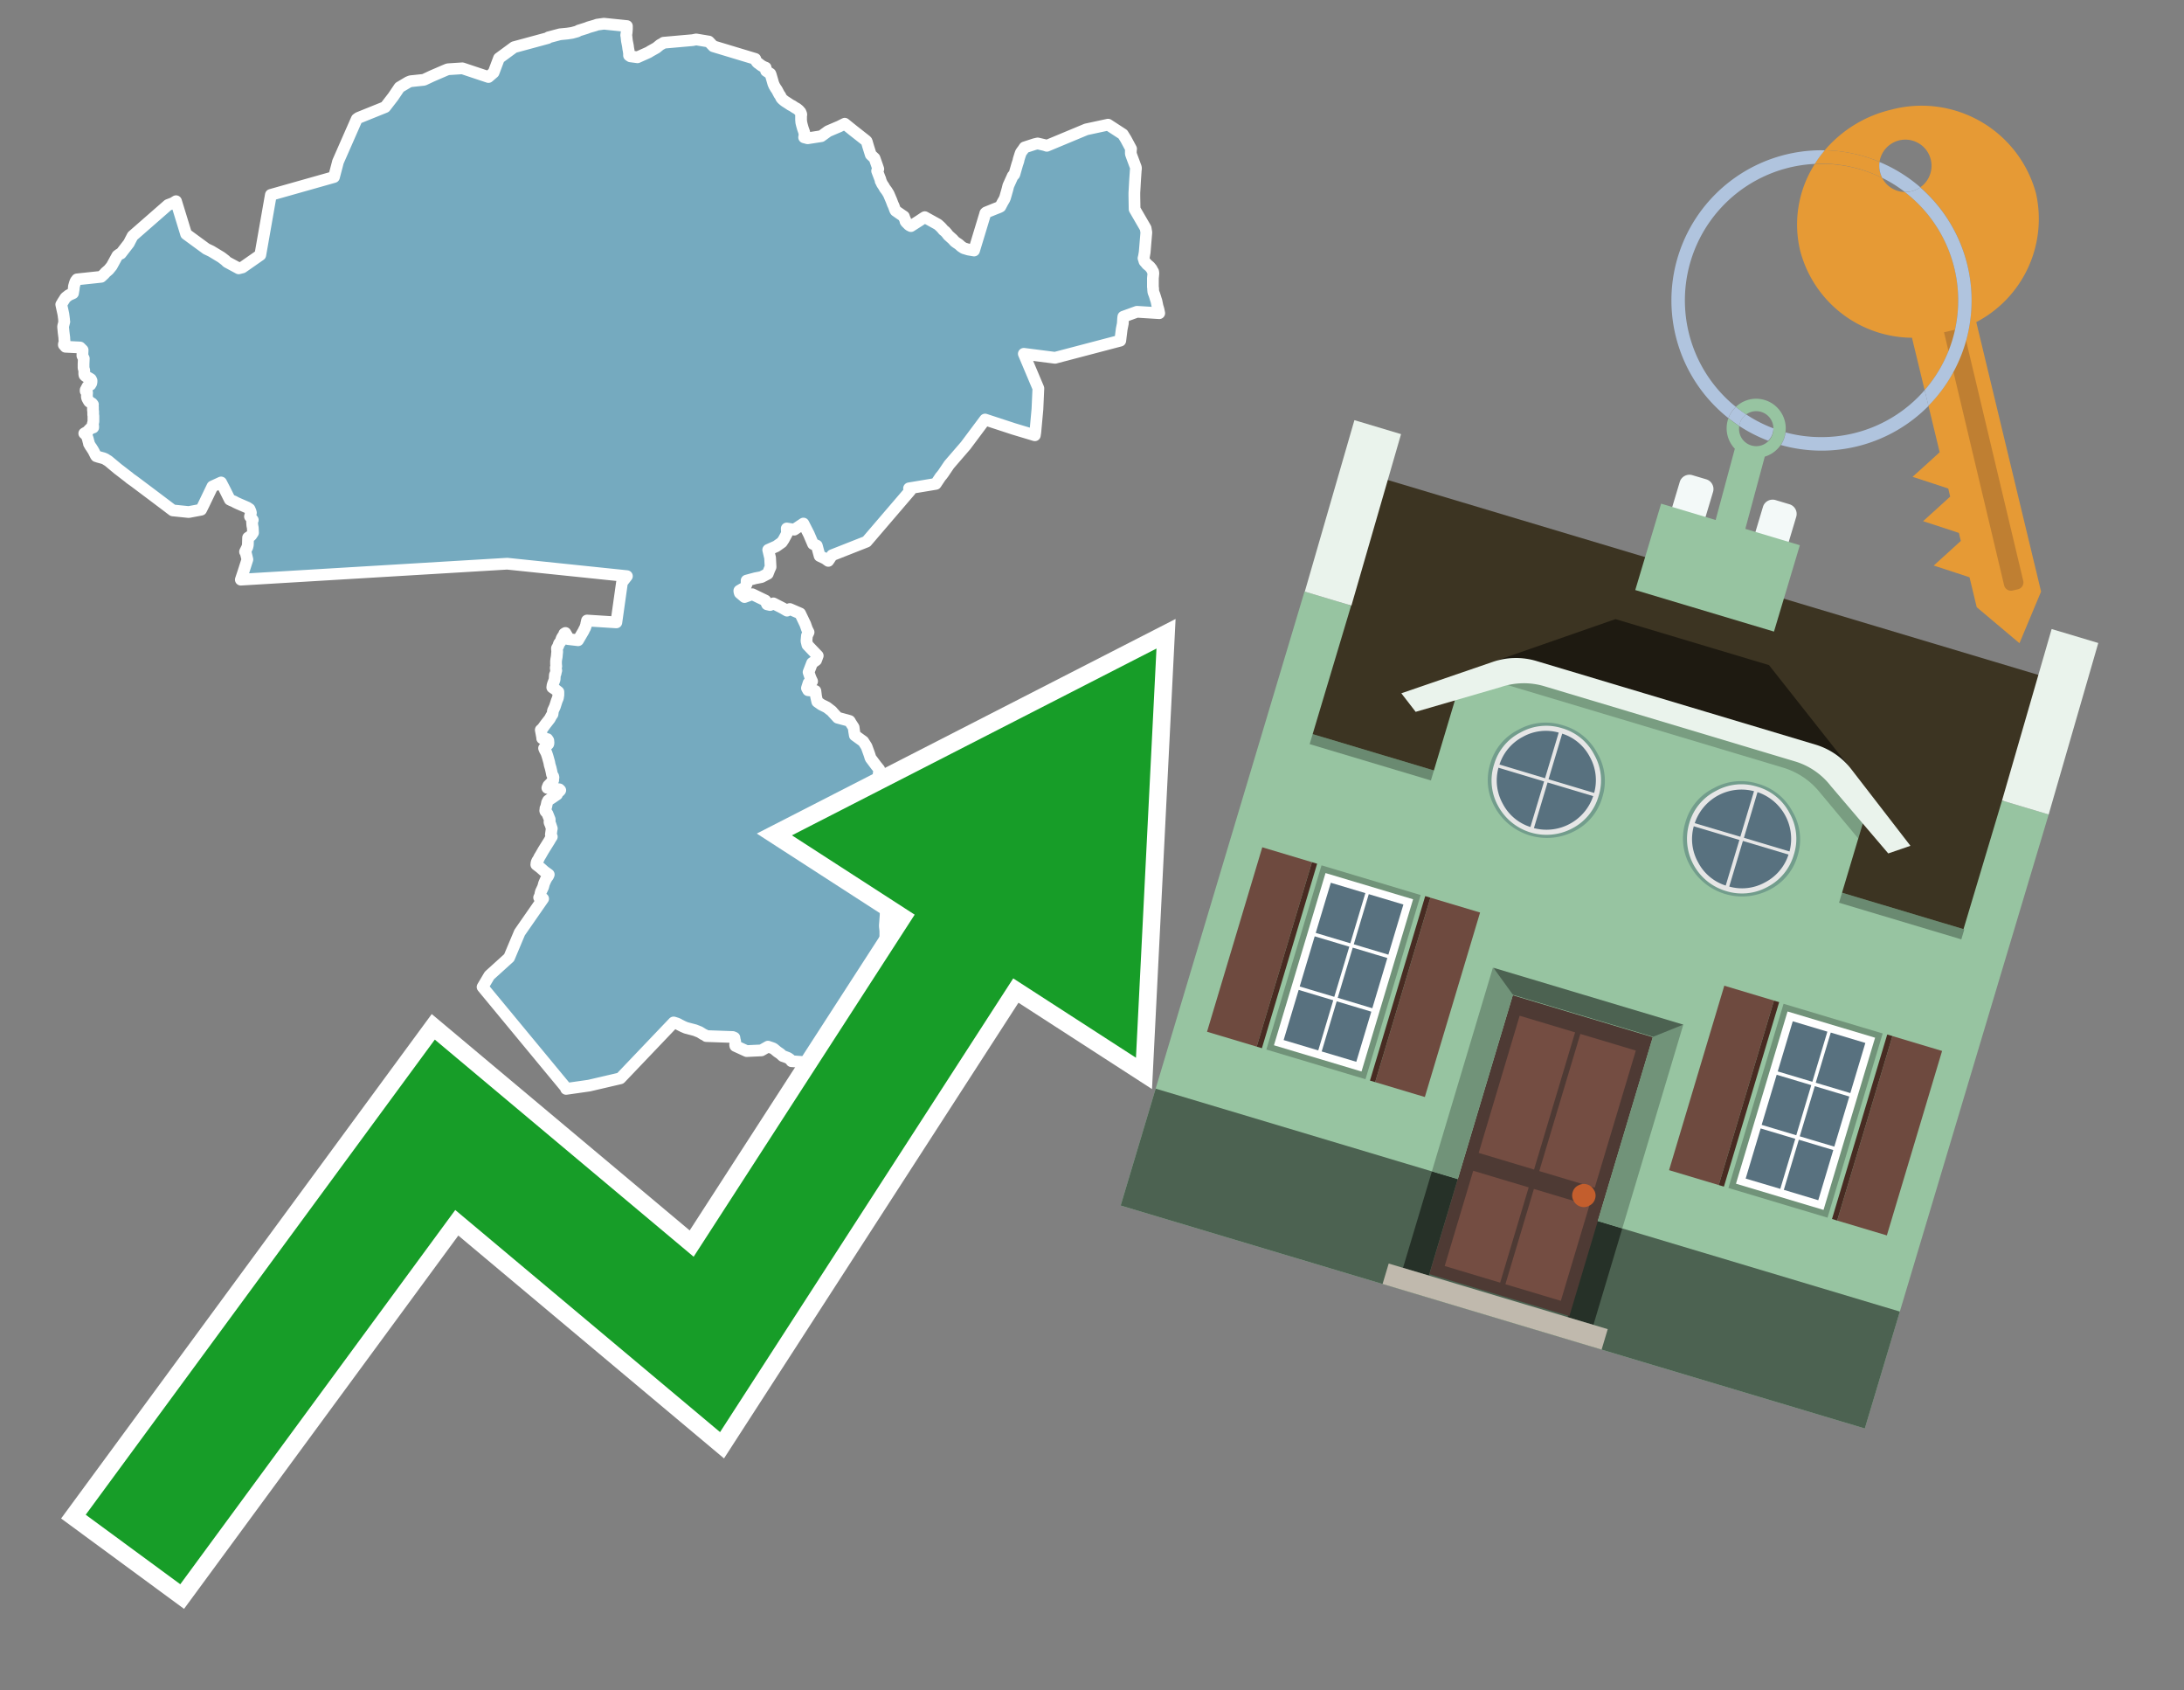 <svg id="Text" xmlns="http://www.w3.org/2000/svg" width="93.05" height="72" viewBox="0 0 93.05 72"><rect x="0" y="0" width="93.05" height="72" fill="#808080" stroke="none"/><polygon points="26.71,1.11 26.71,1.23 26.7,1.37 26.68,1.5 26.69,1.55 26.71,1.74 26.75,1.94 26.77,2.09 26.78,2.13 26.8,2.27 26.8,2.33 26.8,2.36 26.86,2.4 27.16,2.44 27.63,2.23 27.71,2.18 27.96,2.04 28.12,1.91 28.23,1.85 28.27,1.82 29.51,1.71 29.66,1.68 30.2,1.77 30.39,1.97 32.18,2.51 32.21,2.59 32.27,2.67 32.33,2.71 32.38,2.75 32.45,2.8 32.54,2.85 32.62,2.88 32.64,3.02 32.82,3.14 32.84,3.19 32.91,3.43 32.95,3.57 32.97,3.61 32.98,3.64 33.05,3.76 33.1,3.83 33.2,4.02 33.23,4.06 33.25,4.09 33.28,4.16 33.31,4.2 33.35,4.24 33.41,4.29 33.45,4.32 33.56,4.39 33.68,4.47 33.76,4.51 33.88,4.59 33.94,4.62 34.04,4.7 34.07,4.74 34.1,4.77 34.13,4.84 34.14,4.88 34.13,4.93 34.13,4.98 34.13,5.11 34.14,5.22 34.17,5.34 34.21,5.48 34.27,5.65 34.27,5.69 34.28,5.75 34.26,5.85 34.41,5.89 34.99,5.8 35.28,5.59 35.63,5.44 35.75,5.39 35.99,5.27 36.35,5.56 36.91,6 36.93,6.03 36.94,6.07 36.99,6.24 37.1,6.59 37.26,6.74 37.38,7.08 37.42,7.2 37.37,7.28 37.48,7.57 37.51,7.64 37.52,7.71 37.55,7.76 37.56,7.79 37.58,7.83 37.66,7.95 37.69,8.01 37.78,8.13 37.86,8.26 37.98,8.54 38.04,8.7 38.07,8.76 38.14,8.95 38.16,8.98 38.42,9.16 38.51,9.22 38.54,9.31 38.57,9.37 38.58,9.43 38.61,9.47 38.65,9.51 38.73,9.59 38.81,9.63 39.17,9.4 39.35,9.28 39.4,9.25 39.96,9.56 40.07,9.66 40.1,9.69 40.17,9.77 40.19,9.8 40.27,9.86 40.34,9.94 40.4,10.02 40.5,10.11 40.59,10.19 40.67,10.28 40.72,10.32 40.84,10.4 40.9,10.45 40.94,10.49 41,10.53 41.06,10.57 41.26,10.63 41.5,10.67 41.97,9.12 41.98,9.08 42.01,9.05 42.43,8.88 42.56,8.83 42.62,8.8 42.72,8.61 42.79,8.49 42.82,8.42 42.92,8.07 42.96,7.91 43.15,7.49 43.2,7.45 43.22,7.42 43.25,7.31 43.34,7 43.39,6.85 43.4,6.79 43.45,6.63 43.49,6.51 43.53,6.45 43.59,6.37 43.65,6.28 44.08,6.14 44.21,6.11 44.51,6.18 44.6,6.21 46.28,5.51 47.21,5.31 47.84,5.72 47.97,5.93 48.19,6.34 48.18,6.42 48.18,6.55 48.23,6.69 48.39,7.12 48.4,7.17 48.39,7.24 48.36,7.68 48.35,7.86 48.34,8.04 48.33,8.21 48.33,8.35 48.34,8.91 48.81,9.72 48.84,9.9 48.77,10.74 48.74,10.92 48.72,11 48.74,11.06 48.76,11.13 48.83,11.21 48.87,11.26 48.92,11.3 48.99,11.36 49.07,11.46 49.1,11.53 49.13,11.57 49.14,11.64 49.13,11.75 49.12,11.85 49.12,11.95 49.12,12.1 49.12,12.14 49.12,12.17 49.12,12.23 49.13,12.28 49.13,12.34 49.14,12.44 49.18,12.54 49.2,12.6 49.21,12.63 49.24,12.73 49.27,12.82 49.32,13.06 49.33,13.09 49.36,13.19 49.37,13.24 49.39,13.34 48.91,13.31 48.44,13.28 47.86,13.49 47.85,13.57 47.84,13.74 47.84,13.77 47.79,14.02 47.75,14.34 47.73,14.51 44.95,15.24 43.62,15.07 44.24,16.54 44.2,17.43 44.11,18.41 44.09,18.54 43.19,18.27 41.97,17.87 41.14,18.98 40.44,19.79 40.19,20.16 40.13,20.24 40.07,20.31 39.99,20.43 39.87,20.61 38.73,20.8 38.78,20.9 36.92,23.07 35.45,23.65 35.29,23.89 35.15,23.79 34.92,23.68 34.8,23.24 34.64,23.17 34.46,22.75 34.23,22.3 33.84,22.56 33.52,22.51 33.53,22.72 33.39,22.98 33.31,23.1 33.07,23.27 32.73,23.42 32.81,23.76 32.83,24.15 32.78,24.26 32.71,24.44 32.44,24.58 32.18,24.63 31.81,24.73 31.81,24.87 31.74,25.04 31.62,25.09 31.5,25.16 31.5,25.19 31.52,25.26 31.72,25.43 32.05,25.31 32.61,25.58 32.68,25.74 32.81,25.77 32.95,25.7 33.36,25.91 33.53,26.01 33.65,25.94 34.09,26.13 34.31,26.59 34.38,26.79 34.45,26.93 34.38,27.08 34.36,27.3 34.4,27.47 34.6,27.68 34.84,27.93 34.77,28.12 34.66,28.2 34.6,28.24 34.45,28.63 34.53,28.87 34.6,29.02 34.45,29.09 34.38,29.31 34.43,29.4 34.74,29.43 34.77,29.67 34.82,29.89 34.99,30.01 35.23,30.13 35.45,30.3 35.47,30.33 35.69,30.57 36.1,30.68 36.2,30.71 36.22,30.74 36.24,30.78 36.37,30.98 36.39,31.14 36.42,31.32 36.78,31.58 36.87,31.72 36.92,31.8 37.04,32.13 37.09,32.29 37.33,32.61 37.46,32.77 37.44,32.94 37.43,33.03 37.41,33.16 37.37,33.49 37.34,33.72 37.43,34.27 37.43,34.3 37.43,34.77 37.43,34.81 37.45,34.87 37.55,35.19 37.58,35.36 37.56,35.39 37.51,35.48 37.43,35.61 37.45,35.86 37.46,35.99 37.47,36.07 37.58,36.55 37.46,36.91 37.43,37.28 37.55,38 37.75,38.61 37.74,38.77 37.73,39.01 37.7,39.41 37.7,39.46 37.72,39.65 37.72,39.97 37.75,40.09 37.65,40.28 37.65,40.55 37.78,40.82 37.98,40.76 38.14,40.72 38.15,40.9 37.95,41.1 37.9,41.21 37.7,41.4 37.39,42.22 37.31,42.49 37.07,42.8 36.78,43.5 36.73,43.84 36.76,43.99 36.59,44.23 36.37,44.91 36.34,45.3 36.54,45.73 36.71,45.98 36.54,46.51 36.44,46.65 36.56,46.75 36.83,46.99 36.8,47.26 36.7,47.38 36.49,47.62 36.05,47.89 35.81,48.23 35.66,48.45 35.66,48.86 35.5,49.13 35.3,49.34 35.23,49.71 35.06,50.09 34.94,50.48 34.99,50.75 35,51 34.76,49.85 34.74,49.19 33.87,47.18 33.73,46.29 34.7,45.6 34.61,45.55 34.55,45.52 34.45,45.49 34.41,45.45 34.34,45.4 34.32,45.37 34.31,45.34 34.2,45.27 34.13,45.23 33.72,45.2 33.7,45.17 33.67,45.13 33.63,45.1 33.57,45.06 33.44,45.01 33.35,44.98 33.24,44.88 33.18,44.84 33.12,44.8 33,44.7 32.95,44.66 32.87,44.63 32.72,44.58 32.44,44.74 31.81,44.77 31.33,44.55 31.32,44.5 31.33,44.46 31.33,44.43 31.32,44.35 31.3,44.27 31.29,44.2 31.22,44.17 30.09,44.13 30.04,44.09 29.97,44.06 29.81,43.96 29.71,43.92 29.61,43.88 29.23,43.78 29.11,43.73 29.05,43.7 28.95,43.65 28.9,43.62 28.83,43.59 28.7,43.55 26.43,45.93 25.1,46.24 24.12,46.38 24.1,46.32 20.56,42.04 20.85,41.55 21.69,40.79 22.14,39.72 23.14,38.28 22.97,38.23 23,38.17 23.01,38.14 23.02,38.1 23.03,38.04 23.05,37.97 23.07,37.93 23.14,37.78 23.18,37.63 23.25,37.47 23.27,37.44 23.3,37.38 23.35,37.32 23.38,37.25 23.2,37.12 23.02,36.96 22.85,36.83 22.86,36.74 22.89,36.67 22.95,36.58 22.98,36.51 23.03,36.43 23.15,36.22 23.17,36.19 23.2,36.14 23.35,35.9 23.4,35.82 23.44,35.75 23.47,35.7 23.49,35.67 23.51,35.64 23.47,35.55 23.5,35.33 23.51,35.29 23.49,35.23 23.45,35.11 23.42,35.05 23.41,35.01 23.42,34.97 23.42,34.9 23.32,34.65 23.27,34.59 23.24,34.56 23.23,34.53 23.24,34.46 23.24,34.43 23.27,34.37 23.31,34.18 23.33,34.15 23.35,34.1 23.39,34.07 23.43,34.04 23.48,34.01 23.57,33.95 23.73,33.84 23.71,33.81 23.77,33.75 23.85,33.69 23.87,33.66 23.83,33.62 23.62,33.59 23.32,33.56 23.36,33.46 23.43,33.39 23.49,33.33 23.57,33.23 23.55,33.2 23.58,33.12 23.57,33.07 23.52,32.99 23.49,32.84 23.46,32.71 23.42,32.58 23.4,32.47 23.33,32.22 23.28,32.07 23.21,31.94 23.18,31.87 23.28,31.77 23.36,31.69 23.37,31.65 23.36,31.54 23.32,31.48 23.1,31.45 23.1,31.41 23.04,31.09 23.11,31.03 23.24,30.85 23.42,30.62 23.49,30.49 23.52,30.45 23.54,30.42 23.56,30.27 23.64,30.1 23.72,29.85 23.77,29.73 23.79,29.6 23.79,29.47 23.65,29.36 23.53,29.28 23.54,29.2 23.56,29.13 23.62,28.97 23.63,28.94 23.64,28.76 23.65,28.72 23.67,28.69 23.69,28.59 23.7,28.56 23.68,28.48 23.68,28.43 23.7,28.38 23.69,28.29 23.69,28.16 23.7,28.08 23.72,27.97 23.73,27.85 23.74,27.76 23.73,27.64 23.73,27.61 23.76,27.56 23.79,27.5 23.81,27.43 23.83,27.39 23.88,27.34 23.93,27.19 23.97,27.12 24.04,27.03 24.04,26.99 24.09,26.96 24.2,27.15 24.2,27.22 24.63,27.27 24.87,26.86 24.88,26.83 24.93,26.74 24.95,26.68 24.97,26.62 24.98,26.56 25.01,26.43 26.26,26.51 26.5,24.81 26.71,24.54 21.61,24.01 10.26,24.69 10.36,24.39 10.54,23.83 10.47,23.54 10.44,23.5 10.54,23.3 10.56,23.21 10.57,22.9 10.66,22.84 10.7,22.81 10.78,22.69 10.77,22.48 10.75,22.38 10.74,22.25 10.74,22.19 10.77,22.15 10.69,22.05 10.65,22 10.68,21.89 10.69,21.84 10.67,21.77 10.63,21.68 10.54,21.62 10.17,21.46 10.04,21.4 9.97,21.36 9.85,21.31 9.79,21.28 9.72,21.14 9.57,20.84 9.42,20.55 9.05,20.72 8.67,21.51 8.57,21.71 8.04,21.81 7.36,21.74 7.11,21.55 6.42,21.03 5.7,20.49 5.53,20.37 5.5,20.34 5.42,20.28 5.11,20.04 5.03,19.98 4.67,19.68 4.61,19.63 4.54,19.59 4.5,19.56 4.41,19.52 4.19,19.46 4.1,19.43 4.08,19.4 4.03,19.3 4,19.24 3.95,19.15 3.92,19.11 3.9,19.07 3.86,19.02 3.82,18.95 3.79,18.9 3.79,18.87 3.77,18.81 3.74,18.69 3.73,18.66 3.7,18.58 3.65,18.51 3.59,18.46 3.73,18.38 3.79,18.31 3.86,18.24 3.97,18.21 3.97,18.14 3.95,18.07 3.97,18 3.98,17.95 3.98,17.75 3.98,17.72 3.97,17.66 3.97,17.52 3.96,17.48 3.96,17.4 3.96,17.33 3.95,17.29 3.96,17.23 3.92,17.18 3.85,17.14 3.8,17.11 3.78,17.08 3.74,17.01 3.71,16.95 3.7,16.89 3.71,16.72 3.68,16.69 3.65,16.66 3.65,16.61 3.73,16.46 3.79,16.42 3.85,16.39 3.89,16.32 3.9,16.26 3.9,16.21 3.87,16.15 3.79,16.1 3.65,16.03 3.6,15.98 3.59,15.93 3.59,15.87 3.59,15.81 3.59,15.78 3.58,15.74 3.57,15.71 3.56,15.67 3.56,15.59 3.56,15.5 3.57,15.27 3.51,15.15 3.52,14.91 3.41,14.8 2.79,14.77 2.75,14.72 2.72,14.69 2.72,14.66 2.74,14.6 2.75,14.57 2.75,14.54 2.74,14.43 2.74,14.39 2.71,14.15 2.69,13.94 2.69,13.9 2.74,13.7 2.73,13.67 2.73,13.64 2.73,13.61 2.7,13.38 2.61,12.97 2.64,12.94 2.65,12.9 2.72,12.79 2.79,12.68 2.93,12.57 3.11,12.49 3.14,12.31 3.15,12.2 3.19,12.06 3.22,11.98 3.28,11.9 4.31,11.79 4.44,11.67 4.49,11.61 4.63,11.49 4.76,11.33 5,10.89 5.08,10.83 5.15,10.8 5.49,10.36 5.55,10.24 5.65,10.05 7.16,8.73 7.37,8.65 7.5,8.57 7.93,9.97 8.79,10.6 9,10.7 9.43,10.96 9.6,11.09 9.67,11.16 10.17,11.43 10.33,11.39 11.09,10.86 11.54,8.3 14.23,7.54 14.28,7.35 14.38,6.97 14.4,6.89 15.2,5.07 15.27,5.02 16.41,4.56 16.75,4.12 17.02,3.72 17.39,3.5 17.49,3.46 18.06,3.4 18.4,3.24 18.98,2.99 19.08,2.95 19.7,2.91 20.81,3.28 21.03,3.09 21.26,2.48 21.9,2.01 23.34,1.62 23.37,1.59 23.86,1.46 24.17,1.43 24.37,1.4 24.59,1.34 24.66,1.3 24.98,1.2 25.08,1.16 25.36,1.08 25.44,1.05 25.73,1.01 " fill="#75aabf" stroke="#fff" stroke-linejoin="round" stroke-width="0.5"/><polygon points="49.272 27.624 33.741 35.58 38.97 38.959 29.553 53.529 18.525 44.281 3.652 64.518 7.681 67.479 19.396 51.538 30.678 60.999 43.169 41.673 48.398 45.053 49.272 27.624" fill="none" stroke="#fff" stroke-miterlimit="10" stroke-width="1.5"/><polygon points="49.272 27.624 33.741 35.58 38.97 38.959 29.553 53.529 18.525 44.281 3.652 64.518 7.681 67.479 19.396 51.538 30.678 60.999 43.169 41.673 48.398 45.053 49.272 27.624" fill="#179d28"/><path d="M80.19,7.577a1.16,1.16,0,0,1-.094-.251,1.114,1.114,0,0,1-.018-.429A6.367,6.367,0,0,0,77.743,6.4a5.269,5.269,0,0,0-.423.577c.1,0,.192-.007.288-.007A5.794,5.794,0,0,1,80.19,7.577Z" fill="#e69a35"/><path d="M77.608,6.4A6.394,6.394,0,0,0,73.64,17.81a1.26,1.26,0,0,1,.317-.48A5.821,5.821,0,0,1,77.32,6.981a5.269,5.269,0,0,1,.423-.577Z" fill="#b0c4de"/><path d="M84.2,13.72a4.962,4.962,0,0,0,2.545-5.48,5.047,5.047,0,0,0-6.179-3.566A5.322,5.322,0,0,0,77.743,6.4a6.367,6.367,0,0,1,2.335.493,1.114,1.114,0,1,1,1.736,1.084,6.392,6.392,0,0,1,.347,9.3l.479,1.985-.438.4-.716.648.92.3.6.2.082.341-.438.4-.716.648.92.3.605.2.082.341-.438.4-.716.649.92.3.605.2.307,1.274,1.821,1.534.921-2.2Z" fill="#e69a35"/><path d="M81.154,8.179a1.115,1.115,0,0,1-.964-.6,5.794,5.794,0,0,0-2.582-.6c-.1,0-.192,0-.288.007a4.783,4.783,0,0,0-.625,3.685,4.962,4.962,0,0,0,4.765,3.715L82,16.617a5.82,5.82,0,0,0-.846-8.438Z" fill="#e69a35"/><path d="M74.1,18.142a6.386,6.386,0,0,0,1.232.63.73.73,0,0,0,.224-.527h0a5.783,5.783,0,0,1-1.159-.593A.733.733,0,0,0,74.1,18.142Z" fill="#b0c4de"/><path d="M74.4,17.652q-.228-.152-.44-.322a1.26,1.26,0,0,0-.317.48c.148.117.3.228.46.332A.733.733,0,0,1,74.4,17.652Z" fill="#b0c4de"/><path d="M74.824,16.984a1.257,1.257,0,0,0-.867.346c.141.114.288.222.44.322a.731.731,0,0,1,1.159.593h0a.732.732,0,1,1-1.463,0,.7.7,0,0,1,.007-.1c-.158-.1-.312-.215-.46-.332a1.258,1.258,0,0,0,.273,1.3l-.979,3.635,1.275.341.98-3.639a1.266,1.266,0,0,0,.681-.5,1.249,1.249,0,0,0,.2-.538,1.328,1.328,0,0,0,.012-.168A1.262,1.262,0,0,0,74.824,16.984Z" fill="#97c4a1"/><path d="M85.974,25.1l-.226.053a.3.3,0,0,1-.362-.223l-2.56-10.777.81-.193L86.2,24.736A.3.3,0,0,1,85.974,25.1Z" fill="#bf7f32"/><path d="M80.1,7.326a1.16,1.16,0,0,0,.094.251,5.833,5.833,0,0,1,.964.6,1.137,1.137,0,0,0,.287-.031,1.108,1.108,0,0,0,.373-.167A6.371,6.371,0,0,0,80.078,6.9,1.114,1.114,0,0,0,80.1,7.326Z" fill="#b0c4de"/><path d="M77.608,18.618a5.836,5.836,0,0,1-1.534-.2,1.24,1.24,0,0,1-.2.537,6.4,6.4,0,0,0,6.291-1.666L82,16.617A5.807,5.807,0,0,1,77.608,18.618Z" fill="#b0c4de"/><path d="M81.814,7.981a1.108,1.108,0,0,1-.373.167,1.137,1.137,0,0,1-.287.031A5.82,5.82,0,0,1,82,16.617l.161.667a6.392,6.392,0,0,0-.347-9.3Z" fill="#b0c4de"/><polygon points="83.79 39.753 55.78 31.364 58.988 20.404 86.964 28.783 83.79 39.753 83.79 39.753" fill="#3c3422" fill-rule="evenodd"/><polygon points="81.705 53.32 87.284 34.692 85.297 34.097 83.656 39.575 55.926 31.269 57.567 25.791 55.579 25.196 47.746 51.348 79.451 60.844 81.705 53.32" fill="#97c4a1" fill-rule="evenodd"/><rect x="69.522" y="21.148" width="0.444" height="28.983" transform="translate(15.592 92.226) rotate(-73.326)" opacity="0.3"/><polygon points="87.284 34.692 85.297 34.097 87.411 26.793 89.398 27.388 87.284 34.692 87.284 34.692" fill="#eaf3ec" fill-rule="evenodd"/><polygon points="57.578 25.794 55.591 25.199 57.705 17.896 59.692 18.491 57.578 25.794 57.578 25.794" fill="#eaf3ec" fill-rule="evenodd"/><polygon points="79.451 60.844 80.943 55.865 49.238 46.369 47.747 51.348 79.451 60.844 79.451 60.844" fill="#4c6251" fill-rule="evenodd"/><path d="M71.566,20.528l-.522,1.743,1.418.425.523-1.744a.432.432,0,0,0-.289-.536l-.593-.177A.431.431,0,0,0,71.566,20.528Z" fill="#f3f9f8" fill-rule="evenodd"/><path d="M75.111,21.589l-.522,1.743,1.418.425.522-1.743a.43.43,0,0,0-.289-.536l-.593-.178A.43.43,0,0,0,75.111,21.589Z" fill="#f3f9f8" fill-rule="evenodd"/><polygon points="75.368 28.329 68.829 26.37 63.807 28.121 78.733 32.591 75.368 28.329" fill="#1e1a11"/><polygon points="78.248 32.422 64.442 28.287 62.236 28.998 60.064 36.247 77.453 41.455 79.651 34.116 78.248 32.422" fill="#97c4a1"/><path d="M77.74,32.516S65.088,28.725,65,28.7l-.938.43,11.892,3.562a3.175,3.175,0,0,1,1.532,1l1.685,2.02.327-1.09Z" fill-rule="evenodd" opacity="0.2"/><path d="M77.35,31.716,65.458,28.154a3.041,3.041,0,0,0-1.854.037l-3.9,1.339.611.79,3.626-1.054a3.045,3.045,0,0,1,1.855-.037l10.673,3.2A3.028,3.028,0,0,1,78,33.477l2.45,2.874.945-.325-2.518-3.26A3.036,3.036,0,0,0,77.35,31.716Z" fill="#eaf3ec"/><polygon points="76.683 23.223 70.773 21.453 69.671 25.132 75.581 26.902 76.683 23.223 76.683 23.223" fill="#97c4a1" fill-rule="evenodd"/><g id="Symbol_9_0_Layer2_0_MEMBER_8_MEMBER_21_MEMBER_0_FILL" data-name="Symbol 9 0 Layer2 0 MEMBER 8 MEMBER 21 MEMBER 0 FILL"><path d="M66.584,30.892a2.39,2.39,0,0,0-1.891.189,2.317,2.317,0,0,0-1.2,1.448A2.345,2.345,0,0,0,63.7,34.4a2.528,2.528,0,0,0,3.367,1.008,2.339,2.339,0,0,0,1.2-1.447,2.313,2.313,0,0,0-.208-1.87A2.394,2.394,0,0,0,66.584,30.892Z" fill="#729d8c"/></g><g id="Symbol_9_0_Layer2_0_MEMBER_8_MEMBER_21_MEMBER_1_FILL" data-name="Symbol 9 0 Layer2 0 MEMBER 8 MEMBER 21 MEMBER 1 FILL"><path d="M66.547,31.016a2.241,2.241,0,0,0-1.769.185,2.213,2.213,0,0,0-1.127,1.376,2.239,2.239,0,0,0,.185,1.768,2.341,2.341,0,0,0,3.145.942,2.234,2.234,0,0,0,1.126-1.376,2.207,2.207,0,0,0-.185-1.768A2.237,2.237,0,0,0,66.547,31.016Z" fill="#e6e6e6"/></g><g id="Symbol_9_0_Layer2_0_MEMBER_8_MEMBER_21_MEMBER_2_MEMBER_0_FILL" data-name="Symbol 9 0 Layer2 0 MEMBER 8 MEMBER 21 MEMBER 2 MEMBER 0 FILL"><path d="M65.787,33.284,63.843,32.7a2.036,2.036,0,0,0,.186,1.539,2.015,2.015,0,0,0,1.175.986Z" fill="#58717f"/></g><g id="Symbol_9_0_Layer2_0_MEMBER_8_MEMBER_21_MEMBER_2_MEMBER_1_FILL" data-name="Symbol 9 0 Layer2 0 MEMBER 8 MEMBER 21 MEMBER 2 MEMBER 1 FILL"><path d="M65.827,33.148l.582-1.944a2.01,2.01,0,0,0-1.523.178,2.037,2.037,0,0,0-1,1.183Z" fill="#58717f"/></g><g id="Symbol_9_0_Layer2_0_MEMBER_8_MEMBER_21_MEMBER_2_MEMBER_2_FILL" data-name="Symbol 9 0 Layer2 0 MEMBER 8 MEMBER 21 MEMBER 2 MEMBER 2 FILL"><path d="M67.878,33.91l-1.943-.582-.582,1.944a2.1,2.1,0,0,0,2.525-1.362Z" fill="#58717f"/></g><g id="Symbol_9_0_Layer2_0_MEMBER_8_MEMBER_21_MEMBER_2_MEMBER_3_FILL" data-name="Symbol 9 0 Layer2 0 MEMBER 8 MEMBER 21 MEMBER 2 MEMBER 3 FILL"><path d="M66.558,31.249l-.582,1.943,1.943.582a2.031,2.031,0,0,0-.186-1.539A2.009,2.009,0,0,0,66.558,31.249Z" fill="#58717f"/></g><g id="Symbol_9_0_Layer2_0_MEMBER_8_MEMBER_21_MEMBER_0_FILL-2" data-name="Symbol 9 0 Layer2 0 MEMBER 8 MEMBER 21 MEMBER 0 FILL"><path d="M74.9,33.384a2.4,2.4,0,0,0-1.891.189,2.316,2.316,0,0,0-1.2,1.448,2.341,2.341,0,0,0,.209,1.87A2.527,2.527,0,0,0,75.387,37.9a2.345,2.345,0,0,0,1.2-1.447,2.314,2.314,0,0,0-.209-1.87A2.389,2.389,0,0,0,74.9,33.384Z" fill="#729d8c"/></g><g id="Symbol_9_0_Layer2_0_MEMBER_8_MEMBER_21_MEMBER_1_FILL-2" data-name="Symbol 9 0 Layer2 0 MEMBER 8 MEMBER 21 MEMBER 1 FILL"><path d="M74.867,33.508a2.239,2.239,0,0,0-1.768.185,2.21,2.21,0,0,0-1.127,1.376,2.316,2.316,0,0,0,1.564,2.883,2.261,2.261,0,0,0,1.765-.173A2.237,2.237,0,0,0,76.428,36.4a2.209,2.209,0,0,0-.185-1.769A2.239,2.239,0,0,0,74.867,33.508Z" fill="#e6e6e6"/></g><g id="Symbol_9_0_Layer2_0_MEMBER_8_MEMBER_21_MEMBER_2_MEMBER_0_FILL-2" data-name="Symbol 9 0 Layer2 0 MEMBER 8 MEMBER 21 MEMBER 2 MEMBER 0 FILL"><path d="M74.107,35.776l-1.943-.582a2.031,2.031,0,0,0,.186,1.539,2.009,2.009,0,0,0,1.175.986Z" fill="#58717f"/></g><g id="Symbol_9_0_Layer2_0_MEMBER_8_MEMBER_21_MEMBER_2_MEMBER_1_FILL-2" data-name="Symbol 9 0 Layer2 0 MEMBER 8 MEMBER 21 MEMBER 2 MEMBER 1 FILL"><path d="M74.148,35.64,74.73,33.7a2.1,2.1,0,0,0-2.525,1.362Z" fill="#58717f"/></g><g id="Symbol_9_0_Layer2_0_MEMBER_8_MEMBER_21_MEMBER_2_MEMBER_2_FILL-2" data-name="Symbol 9 0 Layer2 0 MEMBER 8 MEMBER 21 MEMBER 2 MEMBER 2 FILL"><path d="M76.2,36.4l-1.943-.582-.582,1.944a2.015,2.015,0,0,0,1.523-.178A2.036,2.036,0,0,0,76.2,36.4Z" fill="#58717f"/></g><g id="Symbol_9_0_Layer2_0_MEMBER_8_MEMBER_21_MEMBER_2_MEMBER_3_FILL-2" data-name="Symbol 9 0 Layer2 0 MEMBER 8 MEMBER 21 MEMBER 2 MEMBER 3 FILL"><path d="M74.879,33.741,74.3,35.684l1.943.582a2.1,2.1,0,0,0-1.361-2.525Z" fill="#58717f"/></g><polygon points="51.426 43.946 53.542 44.58 55.896 36.723 53.78 36.089 51.426 43.946 51.426 43.946" fill="#6e4a3f" fill-rule="evenodd"/><polygon points="53.542 44.58 53.764 44.647 56.117 36.789 55.896 36.723 53.542 44.58 53.542 44.58" fill="#482b22" fill-rule="evenodd"/><polygon points="60.706 46.726 58.59 46.092 60.943 38.235 63.059 38.868 60.706 46.726 60.706 46.726" fill="#6e4a3f" fill-rule="evenodd"/><polygon points="58.59 46.092 58.368 46.026 60.722 38.168 60.943 38.235 58.59 46.092 58.59 46.092" fill="#482b22" fill-rule="evenodd"/><rect x="53.146" y="39.209" width="8.19" height="4.408" transform="translate(1.145 84.365) rotate(-73.326)" fill="#719379"/><polygon points="60.205 38.304 56.474 37.187 54.277 44.522 58.008 45.639 60.205 38.304 60.205 38.304" fill="#fff" fill-rule="evenodd"/><path d="M59.792,38.527l-.64,2.136-1.474-.442.639-2.135,1.475.441Zm-1.621-.485-.64,2.136-1.474-.442L56.7,37.6l1.474.442Zm-2.158,1.84,1.475.441-.64,2.136-1.474-.441.639-2.136Zm-.683,2.282,1.474.441-.639,2.136L54.69,44.3l.64-2.135Zm.981,2.621.639-2.136,1.475.442-.64,2.135-1.474-.441Zm2.158-1.84L56.994,42.5l.64-2.136,1.474.442-.639,2.136Z" fill="#58717f" fill-rule="evenodd"/><polygon points="80.39 52.621 78.274 51.988 80.628 44.13 82.743 44.764 80.39 52.621 80.39 52.621" fill="#6e4a3f" fill-rule="evenodd"/><polygon points="78.274 51.988 78.053 51.921 80.406 44.064 80.628 44.13 78.274 51.988 78.274 51.988" fill="#482b22" fill-rule="evenodd"/><polygon points="71.111 49.842 73.227 50.476 75.58 42.619 73.464 41.985 71.111 49.842 71.111 49.842" fill="#6e4a3f" fill-rule="evenodd"/><polygon points="73.227 50.476 73.448 50.542 75.802 42.685 75.58 42.619 73.227 50.476 73.227 50.476" fill="#482b22" fill-rule="evenodd"/><rect x="72.83" y="45.105" width="8.19" height="4.408" transform="translate(9.534 107.426) rotate(-73.326)" fill="#719379"/><polygon points="76.159 43.083 79.889 44.2 77.692 51.535 73.962 50.418 76.159 43.083 76.159 43.083" fill="#fff" fill-rule="evenodd"/><path d="M76.381,43.5l1.475.442-.64,2.135-1.475-.441.64-2.136ZM78,43.981l1.474.442-.64,2.136-1.474-.442L78,43.981Zm.791,2.724-.64,2.135L76.679,48.4l.64-2.136,1.474.442Zm-.684,2.282-.639,2.135L76,50.68l.64-2.135,1.474.442Zm-2.26,1.65L74.375,50.2l.639-2.135,1.475.441-.64,2.136Zm-.791-2.724.64-2.135,1.474.441-.639,2.136-1.475-.442Z" fill="#58717f" fill-rule="evenodd"/><polygon points="67.888 56.431 69.118 52.323 68.019 51.994 66.789 56.102 67.888 56.431 67.888 56.431" fill="#263128" fill-rule="evenodd"/><polygon points="60.877 54.331 62.108 50.223 61.007 49.894 59.776 54.002 60.877 54.331 60.877 54.331" fill="#263128" fill-rule="evenodd"/><g id="Symbol_9_0_Layer2_0_MEMBER_8_MEMBER_12_MEMBER_0_FILL" data-name="Symbol 9 0 Layer2 0 MEMBER 8 MEMBER 12 MEMBER 0 FILL"><path d="M70.418,44.178l-5.965-1.786L60.9,54.27l5.964,1.786Z" fill="#4e3a34"/></g><g id="Symbol_9_0_Layer2_0_MEMBER_8_MEMBER_12_MEMBER_1_MEMBER_0_FILL" data-name="Symbol 9 0 Layer2 0 MEMBER 8 MEMBER 12 MEMBER 1 MEMBER 0 FILL"><path d="M65.358,49.815l1.75-5.843-2.363-.708L63,49.107Z" fill="#744d42"/></g><g id="Symbol_9_0_Layer2_0_MEMBER_8_MEMBER_12_MEMBER_1_MEMBER_1_FILL" data-name="Symbol 9 0 Layer2 0 MEMBER 8 MEMBER 12 MEMBER 1 MEMBER 1 FILL"><path d="M67.331,44.039l-1.75,5.842,2.364.708,1.75-5.842Z" fill="#744d42"/></g><g id="Symbol_9_0_Layer2_0_MEMBER_8_MEMBER_12_MEMBER_2_MEMBER_0_FILL" data-name="Symbol 9 0 Layer2 0 MEMBER 8 MEMBER 12 MEMBER 2 MEMBER 0 FILL"><path d="M63.915,54.633l1.215-4.058-2.363-.707-1.215,4.057Z" fill="#744d42"/></g><g id="Symbol_9_0_Layer2_0_MEMBER_8_MEMBER_12_MEMBER_2_MEMBER_1_FILL" data-name="Symbol 9 0 Layer2 0 MEMBER 8 MEMBER 12 MEMBER 2 MEMBER 1 FILL"><path d="M66.5,55.407l1.215-4.057-2.363-.708L64.138,54.7Z" fill="#744d42"/></g><g id="Symbol_9_0_Layer2_0_MEMBER_8_MEMBER_13_FILL" data-name="Symbol 9 0 Layer2 0 MEMBER 8 MEMBER 13 FILL"><path d="M67.959,51.058a.439.439,0,0,0-.045-.367.487.487,0,0,0-.669-.2.445.445,0,0,0-.239.282.457.457,0,0,0,.041.378.481.481,0,0,0,.293.242.459.459,0,0,0,.377-.042A.453.453,0,0,0,67.959,51.058Z" fill="#c35e2d"/></g><g id="Symbol_9_0_Layer2_0_MEMBER_8_MEMBER_14_FILL" data-name="Symbol 9 0 Layer2 0 MEMBER 8 MEMBER 14 FILL"><path d="M64.557,42.047l-.951-.833-2.6,8.68,1.1.329Z" fill="#719379"/></g><g id="Symbol_9_0_Layer2_0_MEMBER_8_MEMBER_15_FILL" data-name="Symbol 9 0 Layer2 0 MEMBER 8 MEMBER 15 FILL"><path d="M71.718,43.643l-1.2.19L68.072,52.01l1.046.313Z" fill="#719379"/></g><g id="Symbol_9_0_Layer2_0_MEMBER_8_MEMBER_16_FILL" data-name="Symbol 9 0 Layer2 0 MEMBER 8 MEMBER 16 FILL"><path d="M63.627,41.22l.836,1.156,5.961,1.786,1.294-.519Z" fill="#4c6251"/></g><polygon points="58.905 54.69 59.166 53.819 68.498 56.614 68.237 57.485 58.905 54.69 58.905 54.69" fill="#c0b9ad" fill-rule="evenodd"/></svg>